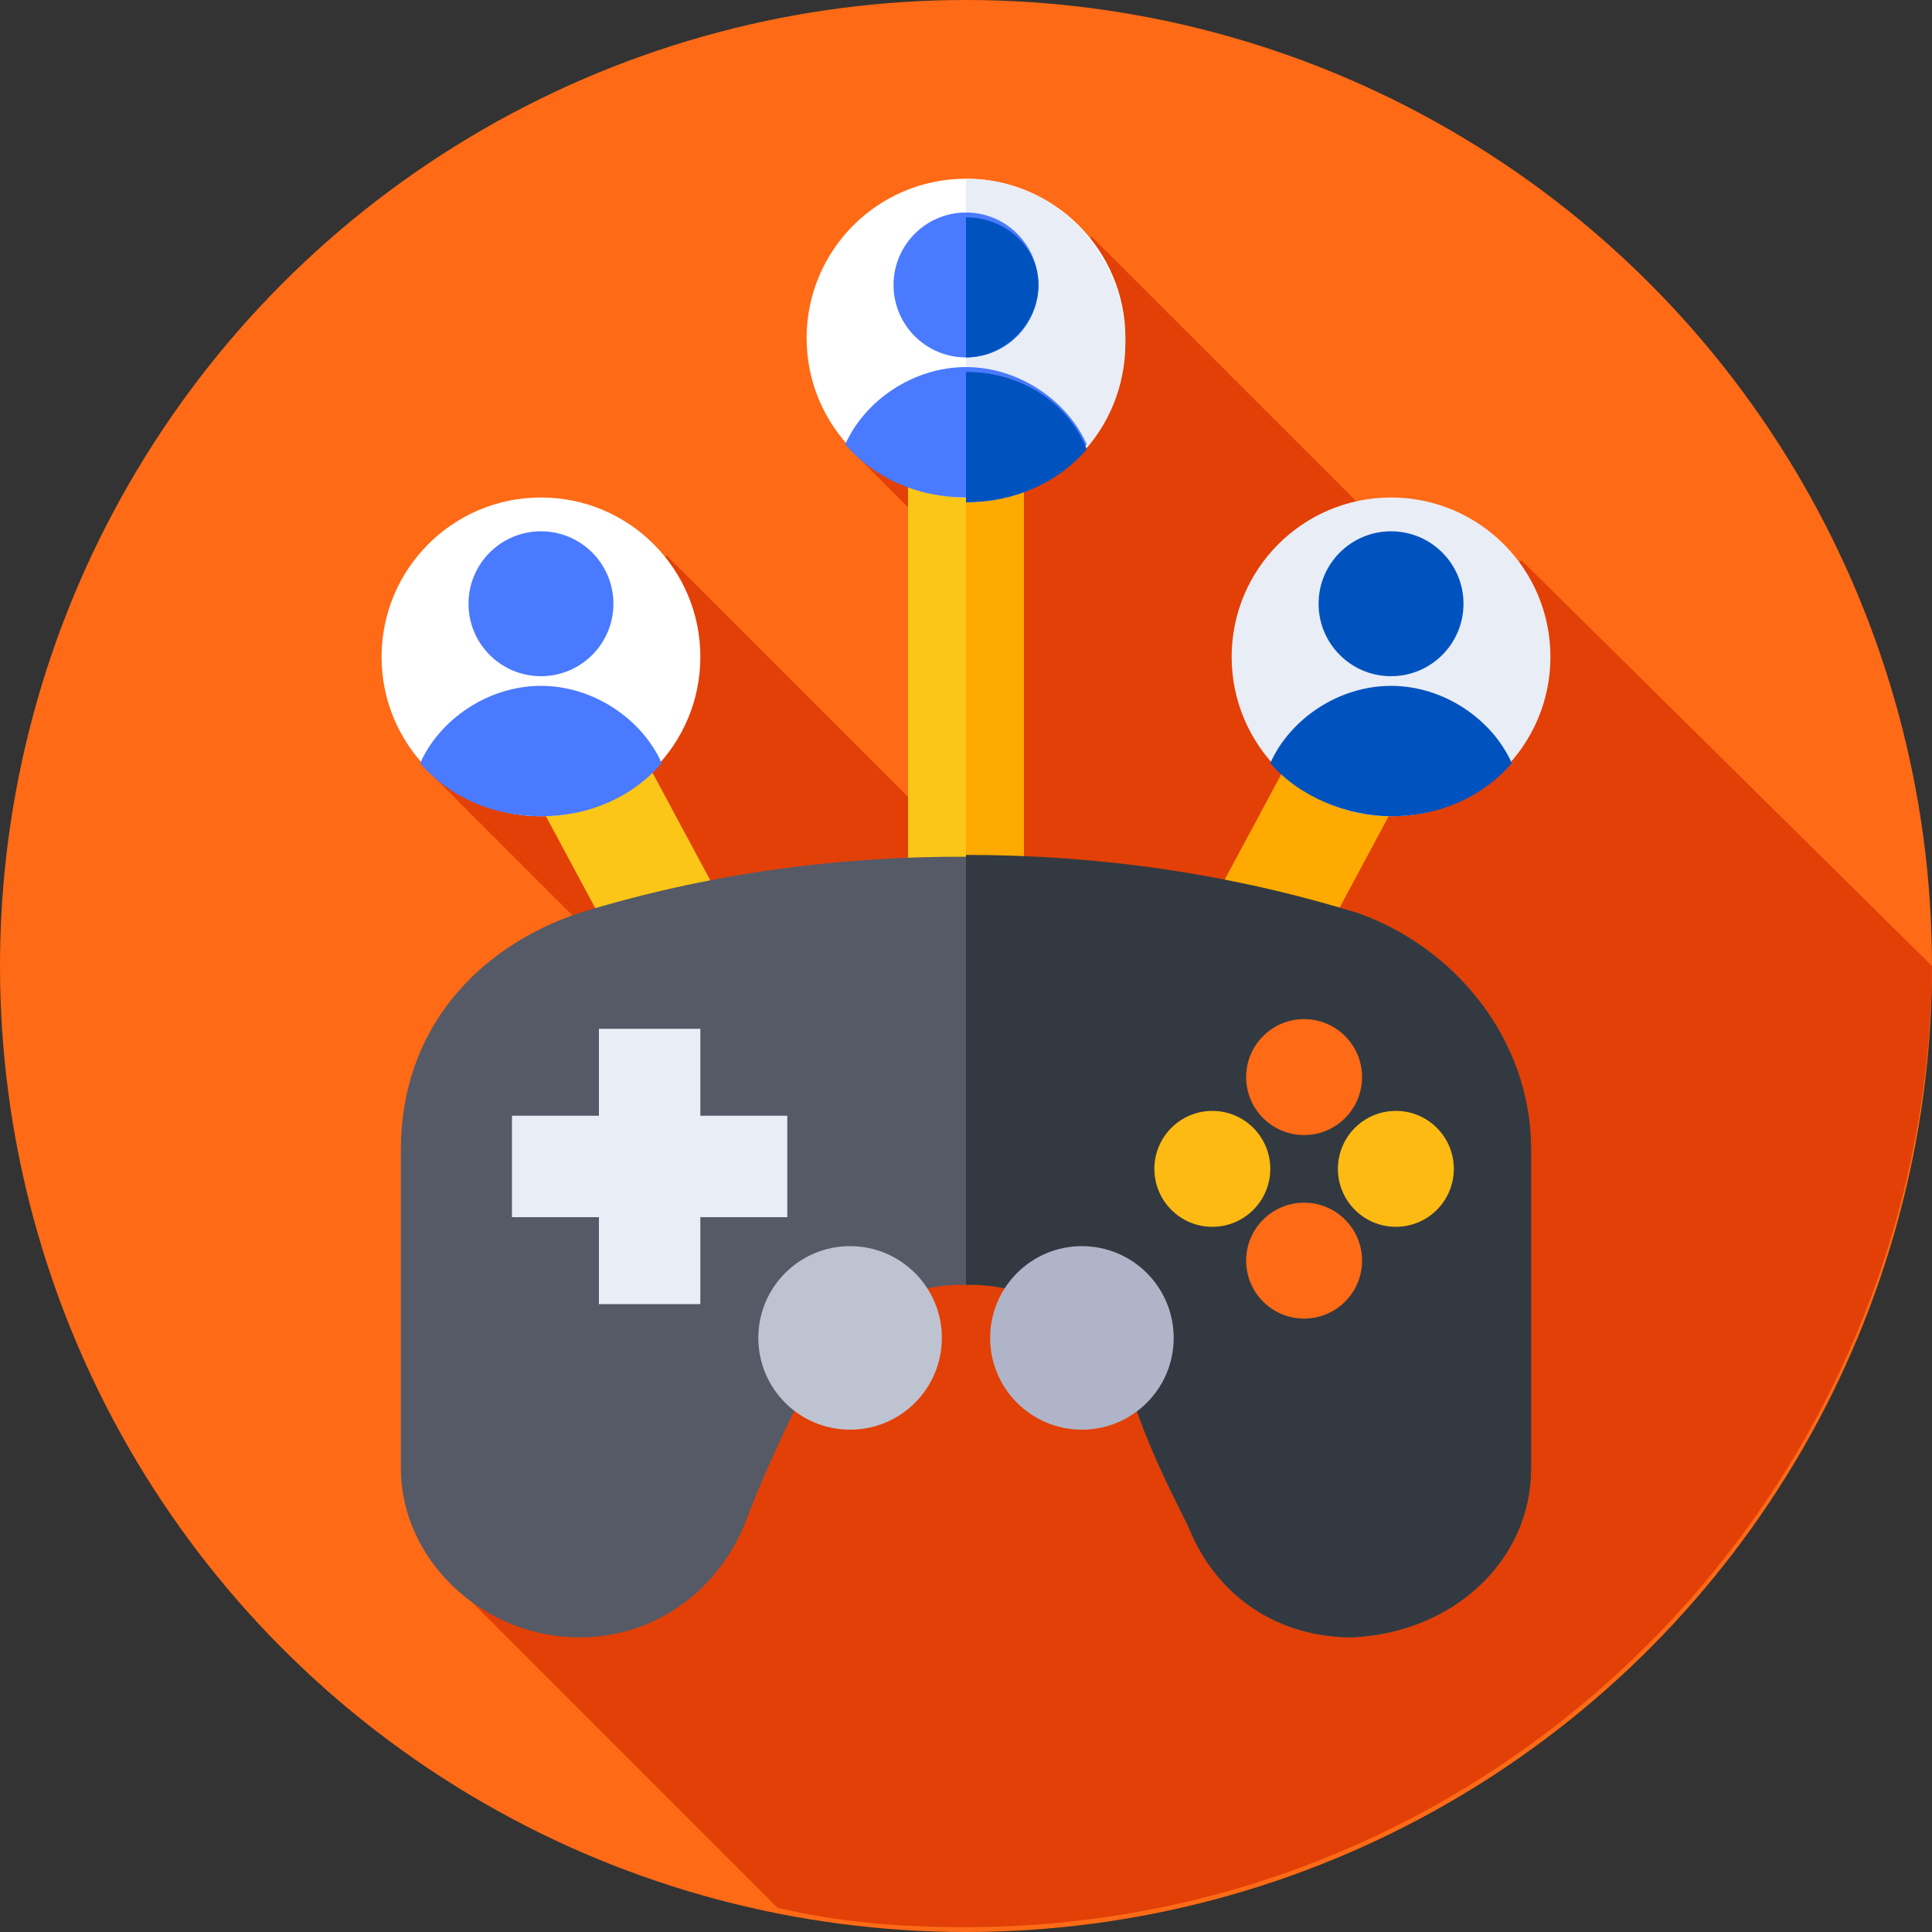 <svg width="40" height="40" viewBox="0 0 40 40" fill="none" xmlns="http://www.w3.org/2000/svg">
<rect x="0" y="0" width="40" height="40" fill="#333333" stroke="none"/>
<mask id="mask0_101_736" style="mask-type:alpha" maskUnits="userSpaceOnUse" x="9" y="20" width="22" height="15">
<path d="M26.996 21.834C24.755 20.079 23.68 20.956 22.54 21.402C21.4 21.848 20.001 21.834 20.001 21.834C20.001 21.834 18.589 21.848 17.449 21.402C16.309 20.956 15.233 20.079 12.992 21.834C10.673 23.672 9.52 27.375 9.611 29.784C9.702 32.193 10.531 33.613 12.267 33.989C14.003 34.365 16.205 32.026 17.228 31.469C17.604 31.26 18.07 31.121 18.524 31.023C19.508 30.8 20.506 30.8 21.477 31.023C21.931 31.121 22.397 31.274 22.773 31.469C23.796 32.026 25.999 34.379 27.735 33.989C29.47 33.613 30.287 32.193 30.39 29.784C30.468 27.375 29.328 23.672 26.996 21.834Z" fill="#808080"/>
</mask>
<style type="text/css">
	.st0{fill:#FE6A16;}
	.st1{fill:#E24007;}
	.st2{fill:#FBC617;}
	.st3{fill:#FFAA00;}
	.st4{fill:#FFFFFF;}
	.st5{fill:#E9EDF5;}
	.st6{fill:#4A7AFF;}
	.st7{fill:#0053BF;}
	.st8{fill:#555A66;}
	.st9{fill:#333940;}
	.st10{fill:#FDBA12;}
	.st11{fill:#BEC3D2;}
	.st12{fill:#AFB4C8;}
</style>
<g>
	<circle class="st0" cx="20" cy="20" r="20"/>
	<path class="st1" d="M31.5,11.6l-1.2,1l-7.7-7.7l-5.1,4.3l3.3,3.3l-1.1,4.9l-5.9-5.9l-5.1,4.3l8.2,8.2l-7.6,8.7l6.8,6.8
		c1.3,0.3,2.5,0.4,3.9,0.4c11,0,19.9-8.9,20-19.9L31.5,11.6z"/>
	<path class="st2" d="M18.8,7.7h2.3V22h-2.3V7.7z"/>
	<path class="st3" d="M20,7.7h1.2V22H20V7.7z"/>
	<path class="st2" d="M9.8,14.1l2.1-1.1l5.1,9.5l-2.1,1.1L9.8,14.1z"/>
	<path class="st3" d="M23,22.6l5.1-9.5l2.1,1.1l-5.1,9.5L23,22.6z"/>
	<circle class="st4" cx="20" cy="7" r="3.3"/>
	<path class="st5" d="M20,3.7L20,3.7v6.7l0,0c1.9,0,3.3-1.5,3.3-3.3S21.9,3.7,20,3.7z"/>
	<circle class="st6" cx="20" cy="5.9" r="1.5"/>
	<path class="st7" d="M20,4.5L20,4.5v2.9l0,0c0.8,0,1.5-0.7,1.5-1.5S20.8,4.5,20,4.5z"/>
	<path class="st6" d="M20,10.3c1,0,1.9-0.4,2.5-1.1c-0.4-0.9-1.4-1.6-2.5-1.6s-2.1,0.7-2.5,1.6C18.1,9.9,19,10.3,20,10.3z"/>
	<path class="st7" d="M20,7.7L20,7.7v2.7l0,0c1,0,1.9-0.4,2.5-1.1C22.1,8.3,21.1,7.7,20,7.7z"/>
	<circle class="st5" cx="28.8" cy="13.6" r="3.3"/>
	<circle class="st7" cx="28.8" cy="12.5" r="1.5"/>
	<path class="st7" d="M28.8,16.9c1,0,1.9-0.4,2.5-1.1c-0.4-0.9-1.4-1.6-2.5-1.6c-1.1,0-2.1,0.7-2.5,1.6
		C26.9,16.5,27.9,16.9,28.8,16.9z"/>
	<circle class="st4" cx="11.2" cy="13.6" r="3.3"/>
	<circle class="st6" cx="11.2" cy="12.5" r="1.5"/>
	<path class="st6" d="M11.2,16.9c1,0,1.9-0.4,2.5-1.1c-0.4-0.9-1.4-1.6-2.5-1.6s-2.1,0.7-2.5,1.6C9.3,16.5,10.2,16.9,11.2,16.9z"/>
	<path class="st8" d="M8.3,23.8v6.6c0,1.9,1.7,3.5,3.7,3.5c1.5,0,2.8-0.9,3.4-2.3c0.3-0.8,0.7-1.7,1.1-2.5c0.6-1.5,1.9-2.5,3.4-2.5
		c0.1,0,0.1,0,0.2,0c1.5,0,2.8,1,3.4,2.5c0.3,0.9,0.7,1.7,1.1,2.5c0.6,1.5,1.9,2.3,3.4,2.3c2.1-0.1,3.7-1.6,3.7-3.5
		c0-2.2,0-4.4,0-6.6c0-2.3-1.6-4.2-3.6-4.9c-5.3-1.5-10.9-1.6-16.1,0C9.9,19.6,8.3,21.3,8.3,23.8z"/>
	<path class="st9" d="M28.1,18.9c-2.6-0.8-5.3-1.2-8.1-1.2v8.9c0.1,0,0.1,0,0.1,0c1.5,0,2.8,1,3.4,2.5c0.3,0.9,0.7,1.7,1.1,2.5
		c0.6,1.5,1.9,2.3,3.4,2.3c2.1-0.1,3.7-1.6,3.7-3.5c0-2.2,0-4.4,0-6.6C31.7,21.5,30.1,19.6,28.1,18.9L28.1,18.9z"/>
	<path class="st5" d="M16.3,23.1h-1.8v-1.8h-2.1v1.8h-1.8v2.1h1.8v1.8h2.1v-1.8h1.8V23.1z"/>
	<circle class="st0" cx="27" cy="22.3" r="1.2"/>
	<circle class="st0" cx="27" cy="26.1" r="1.2"/>
	<ellipse class="st10" cx="28.9" cy="24.2" rx="1.2" ry="1.2"/>
	<ellipse class="st10" cx="25.1" cy="24.2" rx="1.2" ry="1.2"/>
	<circle class="st11" cx="17.6" cy="27.7" r="1.9"/>
	<circle class="st12" cx="22.4" cy="27.7" r="1.9"/>
</g>
</svg>
